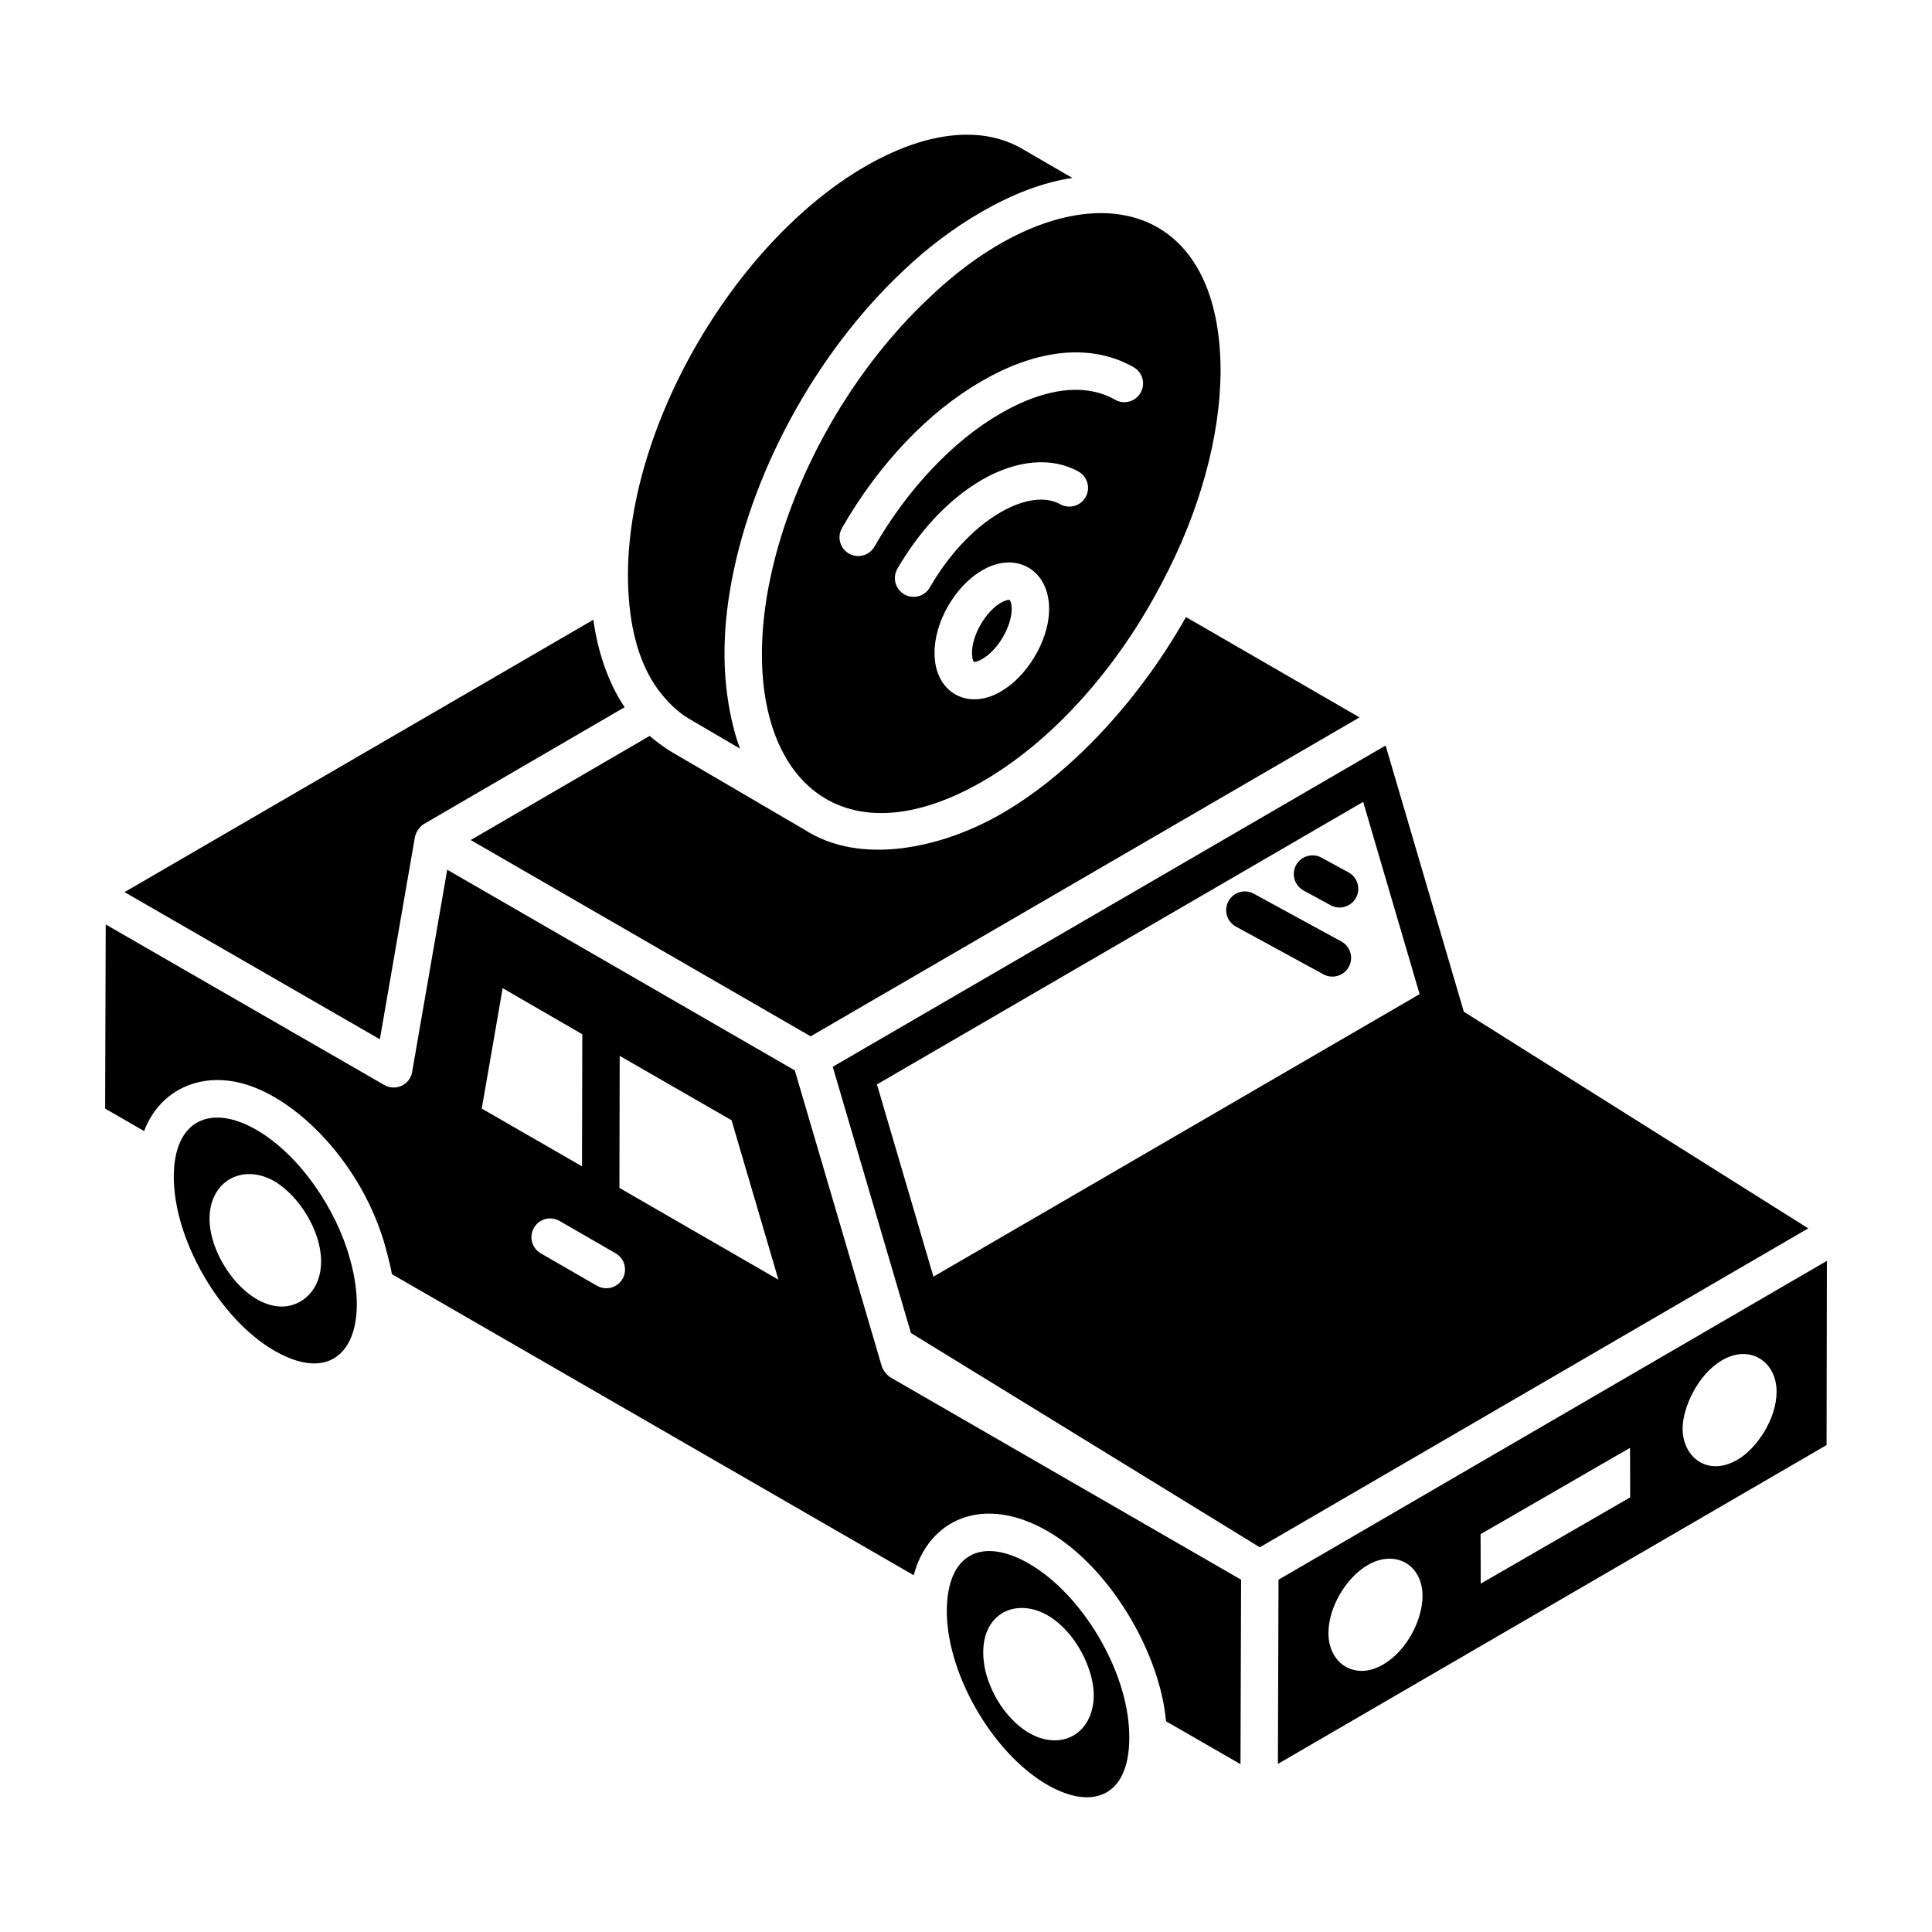 <?xml version="1.0" encoding="UTF-8"?>
<!-- Uploaded to: SVG Repo, www.svgrepo.com, Generator: SVG Repo Mixer Tools -->
<svg fill="#000000" width="800px" height="800px" version="1.1" viewBox="144 144 512 512" xmlns="http://www.w3.org/2000/svg">
 <g>
  <path d="m531.93 412.12-20.727-70.547-146.52 85.137c0.281 0.953 22.113 75.262 20.727 70.551l92.445 56.789 145.35-84.52zm-140.56 70.207-14.969-50.949 128.85-74.871 14.965 50.945z"/>
  <path d="m358.83 418.64c76.727-44.586 124.67-72.445 145.46-84.523l-46.004-26.59c-11.145 19.863-28.789 40.5-48.855 52.102-16.133 9.32-37.535 13.758-52.195 4.266-0.02-0.012-0.035-0.02-0.055-0.031-0.051-0.027-0.098-0.059-0.148-0.086v0.004l-34.922-20.434c-2.098-1.199-4.992-3.457-5.949-4.32-0.961 0.559-48.574 28.266-47.418 27.594 8.602 4.969 54.262 31.332 90.09 52.02z"/>
  <path d="m390.43 222.73c-22.027 20.582-38.594 51.086-43.258 79.637-7.262 45.266 17.613 71.609 57.301 48.668 18.281-10.562 35.586-29.75 47.477-52.645 10.012-18.84 15.516-38.875 15.516-56.438-0.238-48.754-40.832-53.668-77.035-19.223zm18.902 104.46c-0.012 0.008-0.023 0.008-0.035 0.016-0.008 0.004-0.016 0.016-0.023 0.02-3.801 2.269-8.301 2.945-12.094 0.805-3.496-1.992-5.508-5.953-5.508-10.879-0.129-8.215 5.461-17.941 12.723-22.066 4.199-2.441 8.633-2.688 12.117-0.684 3.504 2.019 5.512 6.012 5.512 10.941 0.004 8.707-6.215 18.184-12.691 21.848zm22.379-51.465c-1.352 2.394-4.367 3.227-6.754 1.898-3.902-2.184-9.664-1.41-15.82 2.152-7.75 4.504-14.215 12.082-18.727 19.914-1.383 2.387-4.426 3.172-6.777 1.816-2.371-1.371-3.188-4.402-1.816-6.777 5.391-9.328 13.027-18.117 22.34-23.531 9.281-5.367 18.613-6.172 25.652-2.223 2.391 1.336 3.242 4.363 1.902 6.75zm14.559-27.641c-1.359 2.375-4.387 3.203-6.766 1.844-7.844-4.481-18.613-3.176-30.355 3.652-12.477 7.16-24.645 20.012-33.41 35.285-1.355 2.367-4.379 3.199-6.769 1.832-2.371-1.367-3.195-4.394-1.832-6.769 9.762-16.996 22.914-30.824 37.047-38.934 14.914-8.672 29.207-9.977 40.242-3.676 2.379 1.355 3.207 4.387 1.844 6.766z"/>
  <path d="m411.38 302.97c-0.316 0-1.008 0.117-2.043 0.711-4.141 2.356-7.812 8.723-7.742 13.387 0 1.598 0.398 2.246 0.504 2.34 0.09 0.043 0.875 0.023 2.207-0.77 4.141-2.324 7.805-8.633 7.805-13.301 0-1.609-0.441-2.269-0.551-2.348-0.027-0.012-0.09-0.02-0.18-0.02z"/>
  <path d="m320.61 329.43c1.957 2.219 4.102 3.981 6.473 5.332l13.047 7.637c-0.004-0.012-0.008-0.023-0.012-0.035-0.285-0.738-0.578-1.566-0.863-2.426-3.852-12.762-4.023-25.902-1.875-39.062 5.004-30.719 22.727-63.387 46.246-85.359 11.848-11.285 28.758-22.055 44.562-24.359l-13.109-7.606c-4.352-2.578-9.352-3.856-14.828-3.856-8.098 0-17.234 2.801-26.828 8.328-37.699 21.73-68.871 78.379-62.074 120.55 1.465 8.859 4.59 15.852 9.262 20.855z"/>
  <path d="m253.96 365.8c0.156-0.895 1.051-2.656 2.394-3.438l53.184-30.949c-4.531-6.668-7.234-15.297-8.289-23.176l-124.25 72.184 67.664 38.996z"/>
  <path d="m211.92 443.4c-11.949-6.894-21.824-2.75-21.863 12.367-0.047 16.66 12.148 37.805 26.637 46.168 17.633 10.195 25.836-3.969 20.016-24.43-3.492-12.785-13.125-27.383-24.789-34.105zm6.754 46.848c-9.738 0-19.145-13.316-19.145-23.211 0-0.02 0.008-0.043 0.008-0.062 0-0.012-0.004-0.023-0.004-0.035 0-9.84 8.664-14.809 17.254-9.859 6.672 4.004 12.309 13.293 12.309 21.168v0.078 0.008c0 0.004 0.004 0.012 0.004 0.016-0.012 7.445-5.027 11.898-10.426 11.898z"/>
  <path d="m416.75 558.41c-11.977-6.93-21.238-3.144-21.809 11.184-0.68 17.254 12.039 39 26.586 47.391 12.637 7.25 22.273 2.566 21.723-13.723-0.441-16.484-12.332-36.605-26.5-44.852zm6.762 46.801c-0.008 0-0.012-0.004-0.02-0.004-9.324 0-17.719-11.367-18.789-20.98-1.391-12.301 8.145-17.164 16.922-12.148 7.348 4.242 12.254 14.156 12.234 21.234-0.02 6.766-4.102 11.898-10.348 11.898z"/>
  <path d="m377.69 506.12-23.051-78.445-92.121-53.188-9.301 53.609c-0.586 3.402-4.391 5.16-7.363 3.449l-73.836-42.547-0.156 48.785 10.332 5.969c4.195-11.188 15.641-16.234 27.836-12.086 14.25 4.781 31.195 22.488 36.652 44.828 0.43 1.727 0.906 3.453 1.172 5.168l138.29 79.793c3.816-14.566 18.195-21.691 35.59-11.625 16.688 9.715 29.707 32.465 31.273 50.328l19.738 11.363c0.004-1.715 0.164-50.359 0.16-48.883l-92.938-53.621c-0.832-0.48-1.977-1.883-2.273-2.898zm-100.48-100.25c0.98 0.566 22.469 13.008 21.105 12.219l-0.074 35.004-26.57-15.312zm31.766 77.051c-1.355 2.34-4.367 3.199-6.777 1.816l-14.879-8.582c-2.375-1.371-3.188-4.402-1.816-6.777 1.371-2.379 4.394-3.195 6.777-1.816l14.879 8.582c2.371 1.371 3.188 4.406 1.816 6.777zm-0.824-24.113 0.074-34.996 29.645 17.059 12.414 42.25z"/>
  <path d="m482.66 611.45 145.4-84.488 0.082-48.82c-15.941 9.27-123.04 71.547-145.32 84.496-0.008 1.477-0.168 50.605-0.164 48.812zm117.72-106.98c7.41-4.316 14.434 0.395 14.434 8.328 0 7.238-5.234 15.09-10.445 18.094-7.809 4.492-14.457-0.66-14.457-8.34 0.004-5.402 3.934-14.285 10.469-18.082zm-24.406 23.227 0.043 13.117-39.605 22.871-0.043-13.117zm-69.453 31.023c7.188-4.144 14.461-0.148 14.461 8.25 0 6.273-4.148 14.516-10.438 18.145-0.012 0.008-0.023 0.02-0.035 0.027-7.402 4.312-14.438-0.238-14.457-8.324-0.023-6.746 4.578-14.695 10.469-18.098z"/>
  <path d="m499.47 393.5-23.195-12.652c-2.394-1.316-5.414-0.426-6.727 1.98-1.312 2.402-0.426 5.414 1.98 6.727l23.195 12.652c2.371 1.301 5.402 0.445 6.727-1.98 1.312-2.402 0.426-5.414-1.98-6.727z"/>
  <path d="m501.37 375.19-7.168-3.91c-2.398-1.309-5.41-0.426-6.727 1.98-1.312 2.402-0.426 5.414 1.98 6.727l7.168 3.91c2.371 1.301 5.402 0.445 6.727-1.98 1.312-2.398 0.426-5.41-1.98-6.727z"/>
 </g>
</svg>
